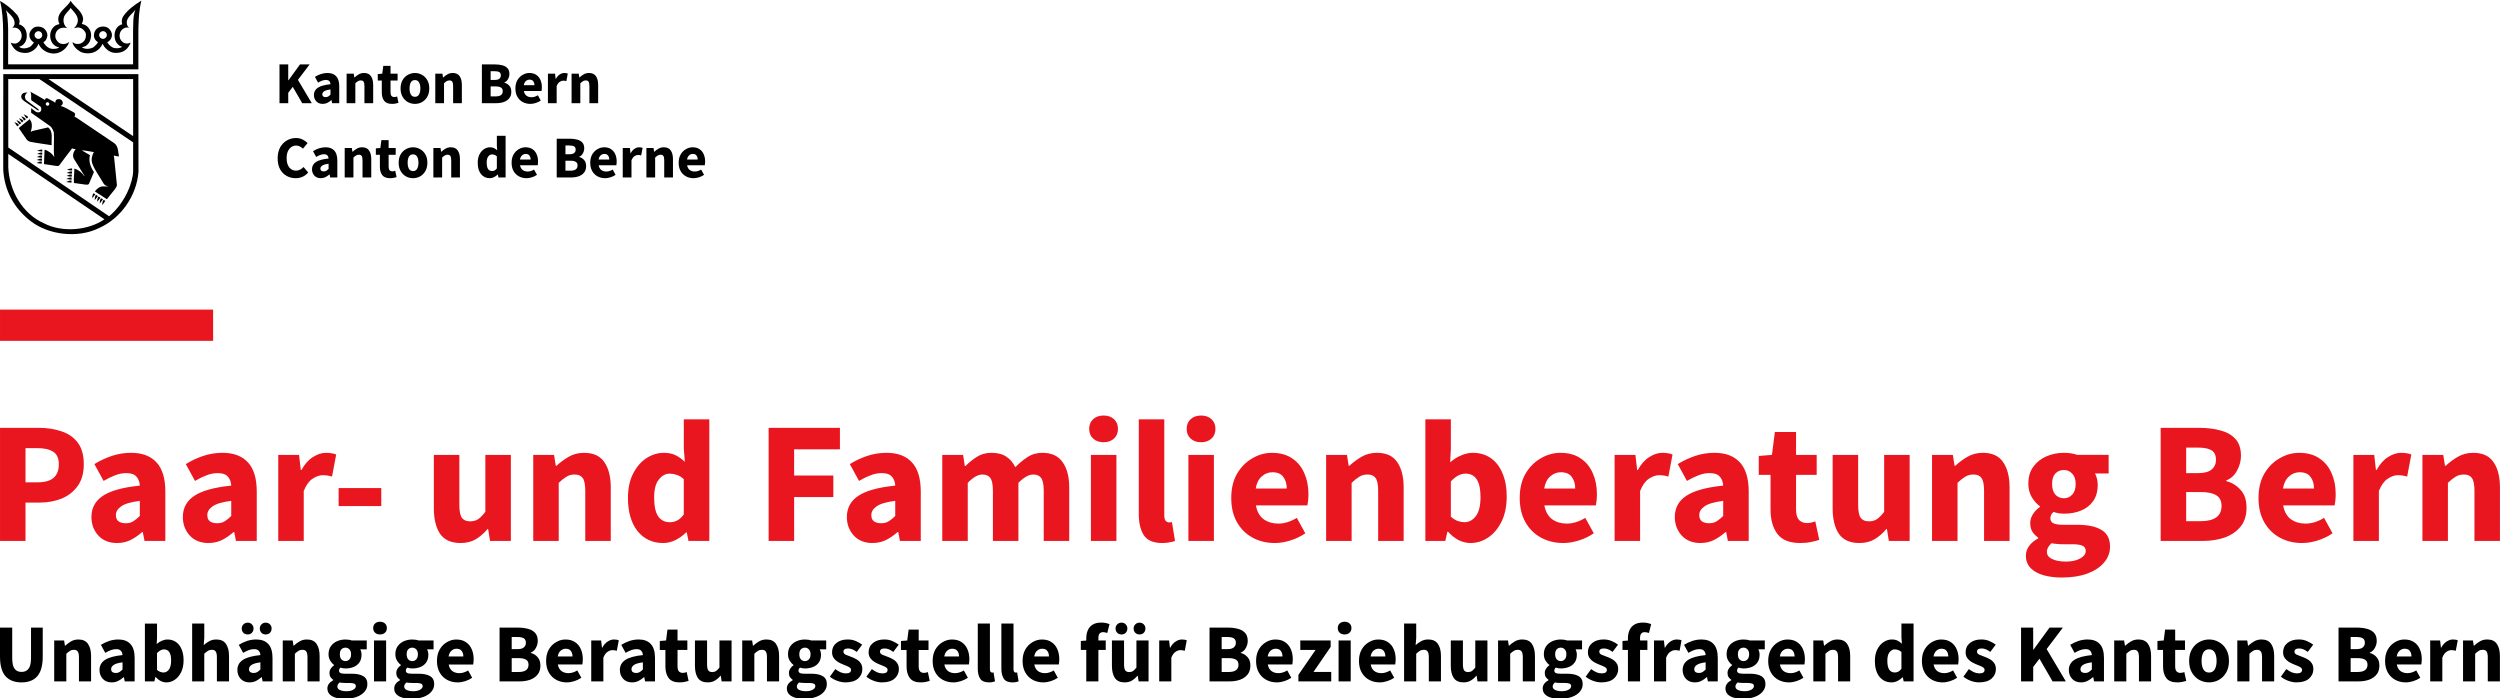 <?xml version="1.0" encoding="UTF-8"?>
<svg width="600" height="167.57" version="1.1" viewBox="0 0 800.01 222.58" xml:space="preserve" xmlns="http://www.w3.org/2000/svg">
<style type="text/css">
	.st0{fill:#EA161F;}
</style>
    
    
    <g transform="matrix(1.875 0 0 1.875 9.3751e-5 .669)"><rect class="st0" x=".002" y="52.256" width="36.371" height="5.333" stroke-width=".289"/><g transform="matrix(.317 0 0 .317 0 -.348)"><g transform="translate(.002 -.401)">
	<path d="m22.74 18.544c0 1.144-0.984 2.056-2.071 2.056-1.123 0-2.074-0.895-2.074-2.071 0-1.13 0.934-2.074 2.081-2.074 1.194 0 2.063 1.026 2.063 2.088m18.971-6.54c-0.374 1.066-0.994 2.113-1.932 2.862 0.937-0.207 2.174-0.674 3.279-0.246 1.404 0.374 2.83 1.757 3.129 3.197 0.278 1.864-0.282 3.66-1.857 4.779-1.158 0.802-2.901 1.009-4.213 0.428l-1.105-0.67c0.335 2.163 2.398 4.127 4.384 5.21 2.413 1.173 5.859 1.083 8.183-0.26 1.593-0.841 2.997-2.523 3.71-4.109 0.805 2.22 3.371 4.519 5.973 4.872 3.129 0.339 6.123-0.52 7.923-3.286 0.396-0.727 0.916-1.401 1.18-2.185-0.823 0.374-2.078 0.727-3.108 0.335-1.369-0.353-2.587-1.832-2.791-3.19-0.356-1.925 0.431-3.739 2.113-4.783 0.805-0.339 1.896-0.802 2.776-0.264l0.093-0.075c-1.123-0.952-1.386-2.352-1.108-3.792 0.677-2.37 2.979-3.863 4.551-5.884-1.422 3.457-1.083 7.641-1.251 11.6v17.745h-67.258v-18.735c-0.11-4.095-0.339-8.646-1.276-10.513 2.081 2.445 5.396 4.483 4.647 7.976-0.392 0.577-0.542 1.23-1.18 1.679 0.973-0.335 2.398-0.168 3.279 0.502 1.532 1.162 2.096 3.065 1.686 4.875-0.378 1.365-1.686 2.783-3.111 3.026-0.991 0.096-1.853-0.075-2.623-0.502 0.189 0.916 0.845 1.85 1.443 2.691 1.704 2.427 4.441 2.969 7.156 2.855 2.694-0.317 5.431-2.295 6.33-4.947 1.351 3.247 4.811 5.307 8.332 5.285 3.578-0.053 6.914-2.651 8.094-5.959 0.018-0.071-0.039-0.11-0.075-0.168-1.087 0.805-2.438 1.251-3.877 0.916-1.518-0.189-2.865-1.718-3.297-3.101-0.41-1.832 0.132-3.756 1.778-4.875 1.258-0.841 3.204-0.955 4.551-0.428-1.818-1.44-2.416-3.589-1.857-5.795 0.453-2.014 2.641-3.321 3.617-5.132 1.928 2.334 4.719 4.665 3.71 8.065m34.384-12.01c-3.521 2.206-7.302 4.822-9.776 8.482-0.805 1.176-0.973 3.026-0.506 4.295-0.841 0.096-1.536 0.542-2.192 1.083-1.871 1.721-2.245 4.369-1.757 6.725 0.335 1.832 2.038 3.924 3.949 4.295-1.123 0.763-2.619 0.88-4.045 0.677-1.686-0.246-3.165-1.671-4.045-3.122 1.386-0.656 2.491-2.185 2.53-3.774 0.075-1.586-0.805-2.858-1.932-3.863-1.629-1.162-3.988-1.066-5.656-0.096-1.536 1.101-2.21 2.705-2.096 4.54 0.185 1.265 0.973 2.502 2.188 3.118-0.467 0.955-1.458 1.925-2.359 2.691-1.796 1.062-4.551 1.304-6.33 0.075 0.709-0.132 1.365-0.413 2.021-0.674 2.081-1.326 2.865-3.475 2.962-5.791 0.053-2.427-1.408-4.744-3.635-5.713-0.467-0.189-0.991-0.21-1.422-0.431 0.467-0.656 0.56-1.476 0.748-2.263 0.057-4.33-4.665-6.775-6.743-10.178v0.096c-1.721 3.118-5.467 4.986-6.483 8.404-0.331 1.347-0.168 2.89 0.51 4.034-0.713 0.15-1.369 0.431-2.024 0.674-2.245 1.44-3.183 3.81-2.962 6.294 0.189 2.146 1.39 4.409 3.542 5.21 0.453 0.132 0.919 0.242 1.347 0.431-0.841 0.506-1.796 0.745-2.865 0.745-2.545 0.317-4.604-1.55-5.731-3.603 1.465-0.674 2.006-2.185 2.192-3.624 0.018-1.607-0.823-2.933-2.096-3.938-1.575-0.916-3.917-1.198-5.492-0.096-1.326 1.083-2.302 2.448-2.096 4.202 0.039 1.532 1.18 2.972 2.434 3.624-0.581 0.877-1.347 1.85-2.267 2.427-1.668 0.845-4.23 1.158-5.731-0.075 0.845-0.296 1.668-0.652 2.363-1.344 2.021-1.903 2.174-5.307 1.18-7.734-0.602-1.436-2.12-2.741-3.632-3.026 0.82-1.736 0.014-3.624-0.919-5.043-2.698-3.136-6.183-5.92-9.273-7.563 1.272 4.801 1.686 10.813 1.686 17.092v19.715h72.817v-17.402c-0.053-6.779 0.135-13.6 1.593-19.576m-18.568 18.529c0 1.144-0.977 2.053-2.071 2.053-1.123 0-2.074-0.895-2.074-2.071 0-1.123 0.934-2.067 2.085-2.067 1.194 0 2.06 1.023 2.06 2.085"/>
        <path d="m4.455 82.533v7.117c0.488 12.438 7.438 25.043 19.309 30.275 9.683 5.025 23.7 3.856 32.467-2.195zm21.615-40.308 45.607 30.728v-30.728zm48.487 49.983c-0.955 12.645-9.38 25.079-21.462 30.332-11.312 5.488-27.025 3.657-36.747-3.959-8.988-6.989-13.97-16.586-14.608-27.474l0.021-51.534h72.742zm-53.355-49.983h-16.761l0.021 36.851 54.289 37.022c8.992-7.566 12.926-18.864 12.926-24.47v-15.318z"/>
        <path d="m24.178 53.452c0.039-0.374 0.317-0.745 0.674-0.934l0.77 0.093 3.71 2.014 0.335 0.51c0.207-0.691 0.168-1.572 1.012-1.942 0.748-0.26 1.835-0.282 2.431 0.331 0.549 0.56 0.866 1.333 0.602 2.117-0.168 0.424-0.656 0.82-1.009 1.08 2.545 0.674 4.719 2.299 7.078 3.453 0.656 0.392 0.784 1.126 0.581 1.757l-0.339 0.431c0.282 0.317 0.827 0.371 1.18 0.674l19.551 13.179c3.054 1.607 2.737 4.875 3.3 7.662-0.805-0.036-1.91-0.207-2.791-0.506 0.064 0.31 0.11 0.62 0.168 0.919l1.518 14.958c-0.171 1.55-1.483 2.612-2.363 3.867l-3.033 3.792-6.479-4.205c1.14-1.415 2.623-2.776 4.551-2.684 0.973-0.075 1.946 0.107 2.773 0.168-1.03-0.374-2.195-0.823-2.773-1.946-1.949-3.564-4.608-6.853-5.994-10.667-0.634-2.185-0.114-4.245 0.916-6.08-0.168-0.05-0.306 0.021-0.581-0.061-2.003-0.282-3.988-0.805-5.973-0.838l4.458 2.612c-0.937 3.282 0.374 6.479 2.117 9.074l-2.623 6.219c-0.392 0.805-1.461 0.581-2.192 0.506l-5.973-0.838c-0.189-2.58 0.278-5.1 0.242-7.734 2.135 0.581 4.138 2.146 5.392 4.109v-0.339l-5.635-9.077c-0.994-1.81-0.182-3.764 0.941-5.242 0 0-1.262 0.057-1.896-0.367-0.666 0.709-6.967 9.234-6.967 9.234-0.524 0.428-1.404 0.242-2.024 0.168l-6.158-0.934 0.331-7.734c2.081 0.56 4.18 2.131 5.228 4.038-0.602-4.202 0.075-8.86-0.242-13.279-0.374-1.215-0.862-2.391-1.857-3.364l-10.374-7.302v-2.452c1.497 0.955 2.94 2.994 4.815 2.017 0.656-0.56 0.784-1.433 0.581-2.256l-0.339-0.599-4.965-3.436c-0.335-1.493 0.36-3.396-0.599-4.637 2.68 1.39 5.3 2.954 7.923 4.469m-12.139-3.289c-0.503 0.527-0.691 1.18-0.577 1.946 0.132 0.78 0.88 1.415 1.515 1.925l7.759 5.3v-0.838c-2.085-1.661-4.252-3.047-6.333-4.704-0.784-0.492-0.862-1.272-1.012-2.024 0.114-0.891 0.524-1.825 1.44-2.277-0.934-0.014-2.056-0.036-2.791 0.674m0.677 10.927c0.503 0.82 0.977 1.721 1.686 2.356l0.766-0.674c-0.542-1.062-1.686-0.991-2.452-1.682m-1.347 1.101 1.607 2.356c0.356-0.093 0.602-0.449 0.919-0.674-0.524-0.991-1.647-1.212-2.527-1.682m-1.18 1.083 1.607 2.356 0.845-0.841c-0.581-0.895-1.611-1.08-2.452-1.515m5.82 0.51c-1.999 1.508-3.949 3.211-5.898 4.797 1.258 1.996 2.701 3.924 4.049 5.88 0.413 0.752 1.233 1.254 2.021 1.511 3.824 0.752 7.848 1.237 11.633 1.85-0.264-3.321 1.009-7.335-1.949-9.58l-8.332 1.925c-0.356 0.132-0.716 0.467-1.012 0.431 0.634-1.643 0.937-3.753 0.242-5.471zm-7.17 0.503c0.599 0.784 1.048 1.696 1.778 2.352l0.752-0.674c-0.527-0.969-1.65-1.215-2.53-1.679m-1.087 1.101 1.518 2.26c0.339-0.15 0.731-0.371 0.919-0.752-0.656-0.912-1.557-1.176-2.438-1.508m15.004 14.794c-1.087-0.061-1.946 0.349-2.865 0.67 0.919 0.189 1.889 0.299 2.865 0.413zm-2.865 2.427c0.994-0.039 1.91 0.431 2.865 0.26-0.036-0.371 0.053-0.78-0.096-1.101-1.083-0.093-1.964 0.467-2.769 0.841m2.694 0.763c-1.083-0.089-1.91 0.428-2.791 0.841l2.791 0.41zm0 1.686c-1.14-0.192-1.946 0.41-2.865 0.741 0.937 0.15 1.932 0.431 2.865 0.342zm-0.093 1.586c-1.126-0.225-1.91 0.356-2.773 0.763 0.862 0.246 1.949 0.228 2.773 0.342zm13.486 4.465c0.898 0.235 2.021 0.221 2.865 0.335-0.039-0.378 0.075-0.788-0.075-1.101-1.048-0.036-2.135 0.463-2.791 0.766m2.791 0.838c-1.123-0.093-1.967 0.431-2.865 0.841 0.937 0.153 1.928 0.41 2.865 0.335zm-2.958 2.427c0.955 0.135 1.91 0.485 2.865 0.335-0.021-0.349 0.075-0.763-0.075-1.083-1.162-0.282-1.857 0.506-2.791 0.748m2.698 0.845c-1.126-0.118-1.932 0.506-2.865 0.834l2.958 0.342zm0 1.607c-1.105-0.078-2.06 0.392-2.865 0.838l2.865 0.335zm11.796 6.889c-0.638 0.766-0.503 2.113-0.748 2.762 0.545-0.723 1.237-1.418 1.761-2.185-0.299-0.264-0.656-0.413-1.012-0.577m1.347 0.838c-0.617 0.788-0.577 2.113-0.67 2.858 0.617-0.613 0.969-1.329 1.611-1.939 0.225-0.492-0.62-0.638-0.941-0.919m1.443 0.919c-0.766 0.745-0.638 1.867-0.766 2.855l1.778-2.181c-0.356-0.228-0.656-0.527-1.012-0.674m1.347 0.934c-0.766 0.745-0.634 1.846-0.766 2.858l1.782-2.284c-0.321-0.257-0.677-0.406-1.016-0.574m1.351 0.841c-0.599 0.802-0.731 1.807-0.77 2.855 0.563-0.763 1.219-1.475 1.689-2.277-0.299-0.185-0.584-0.467-0.919-0.577m-30.19-50.661c0.531 0 0.959-0.428 0.959-0.955s-0.428-0.959-0.959-0.959c-0.535 0-0.962 0.431-0.962 0.959s0.428 0.955 0.962 0.955"/>
</g><g stroke-width="1.333" aria-label="Kanton Bern Canton de Berne"><path d="m150.48 54.807v-20.864h4.704v8.544h0.128l6.208-8.544h5.184l-6.304 8.32 7.456 12.544h-5.152l-5.088-8.8-2.432 3.2v5.6zm23.264 0.384q-2.176 0-3.456-1.376-1.28-1.408-1.28-3.424 0-2.496 2.112-3.904t6.816-1.888q-0.064-1.056-0.64-1.664-0.544-0.64-1.856-0.64-0.992 0-2.016 0.384t-2.176 1.056l-1.696-3.104q1.504-0.928 3.2-1.504 1.728-0.576 3.584-0.576 3.04 0 4.672 1.76t1.632 5.408v9.088h-3.84l-0.32-1.632h-0.128q-0.992 0.896-2.144 1.472-1.12 0.544-2.464 0.544zm1.6-3.648q0.8 0 1.376-0.352 0.608-0.384 1.216-0.992v-2.784q-2.496 0.32-3.456 1.024-0.96 0.672-0.96 1.6 0 0.768 0.48 1.152 0.512 0.352 1.344 0.352zm11.264 3.264v-15.872h3.84l0.32 2.016h0.128q1.024-0.96 2.24-1.664 1.248-0.736 2.848-0.736 2.592 0 3.744 1.728 1.184 1.696 1.184 4.672v9.856h-4.704v-9.248q0-1.728-0.48-2.368-0.448-0.64-1.472-0.64-0.896 0-1.536 0.416-0.64 0.384-1.408 1.12v10.72zm24.416 0.384q-2.944 0-4.224-1.696-1.248-1.696-1.248-4.448v-6.432h-2.176v-3.488l2.432-0.192 0.544-4.224h3.904v4.224h3.808v3.68h-3.808v6.368q0 1.344 0.544 1.952 0.576 0.576 1.504 0.576 0.384 0 0.768-0.096 0.416-0.096 0.736-0.224l0.736 3.424q-0.608 0.192-1.504 0.384-0.864 0.192-2.016 0.192zm12.384 0q-2.016 0-3.808-0.96-1.76-0.992-2.848-2.848-1.088-1.888-1.088-4.512 0-2.656 1.088-4.512t2.848-2.816q1.792-0.992 3.808-0.992t3.776 0.992q1.76 0.96 2.848 2.816t1.088 4.512q0 2.624-1.088 4.512-1.088 1.856-2.848 2.848-1.76 0.96-3.776 0.96zm0-3.808q1.44 0 2.176-1.216 0.736-1.248 0.736-3.296 0-2.08-0.736-3.296t-2.176-1.216q-1.472 0-2.208 1.216-0.704 1.216-0.704 3.296 0 2.048 0.704 3.296 0.736 1.216 2.208 1.216zm10.944 3.424v-15.872h3.84l0.32 2.016h0.128q1.024-0.96 2.24-1.664 1.248-0.736 2.848-0.736 2.592 0 3.744 1.728 1.184 1.696 1.184 4.672v9.856h-4.704v-9.248q0-1.728-0.48-2.368-0.448-0.64-1.472-0.64-0.896 0-1.536 0.416-0.64 0.384-1.408 1.12v10.72zm25.088 0v-20.864h7.136q2.176 0 3.904 0.48 1.728 0.448 2.752 1.568t1.024 3.136q0 1.376-0.736 2.72-0.704 1.312-1.984 1.792v0.128q1.6 0.416 2.656 1.632 1.088 1.184 1.088 3.264 0 2.144-1.088 3.488t-2.912 2.016q-1.824 0.64-4.096 0.64zm4.704-12.512h2.208q1.728 0 2.496-0.672 0.8-0.672 0.8-1.792 0-1.216-0.8-1.728t-2.464-0.512h-2.24zm0 8.864h2.656q3.872 0 3.872-2.816 0-1.376-0.96-1.952-0.96-0.608-2.912-0.608h-2.656zm21.376 4.032q-2.272 0-4.096-0.992t-2.88-2.848-1.056-4.48q0-2.592 1.056-4.448 1.088-1.856 2.816-2.848 1.728-1.024 3.616-1.024 2.272 0 3.744 1.024 1.504 0.992 2.24 2.72 0.768 1.696 0.768 3.872 0 0.608-0.064 1.216-0.064 0.576-0.128 0.864h-9.504q0.32 1.728 1.44 2.56 1.12 0.8 2.688 0.8 1.696 0 3.424-1.056l1.568 2.848q-1.216 0.832-2.72 1.312t-2.912 0.48zm-3.52-10.048h5.728q0-1.312-0.64-2.144-0.608-0.864-2.016-0.864-1.088 0-1.952 0.768-0.864 0.736-1.12 2.24zm12.992 9.664v-15.872h3.84l0.32 2.784h0.128q0.864-1.6 2.08-2.368 1.216-0.8 2.432-0.8 0.672 0 1.12 0.096 0.448 0.064 0.768 0.224l-0.768 4.064q-0.416-0.128-0.832-0.192-0.384-0.064-0.896-0.064-0.896 0-1.888 0.672-0.96 0.64-1.6 2.24v9.216zm12.736 0v-15.872h3.84l0.32 2.016h0.128q1.024-0.96 2.24-1.664 1.248-0.736 2.848-0.736 2.592 0 3.744 1.728 1.184 1.696 1.184 4.672v9.856h-4.704v-9.248q0-1.728-0.48-2.368-0.448-0.64-1.472-0.64-0.896 0-1.536 0.416-0.64 0.384-1.408 1.12v10.72z"/><path d="m159.18 95.191q-2.624 0-4.832-1.216t-3.552-3.584q-1.312-2.4-1.312-5.888 0-3.456 1.344-5.888 1.376-2.464 3.616-3.744 2.272-1.312 4.896-1.312 2.016 0 3.616 0.832 1.6 0.8 2.656 1.888l-2.496 3.008q-0.8-0.736-1.696-1.184-0.864-0.48-1.984-0.48-1.408 0-2.592 0.8-1.152 0.8-1.856 2.304-0.672 1.504-0.672 3.616 0 3.2 1.376 4.992t3.68 1.792q1.28 0 2.272-0.576 1.024-0.576 1.792-1.376l2.496 2.944q-2.624 3.072-6.752 3.072zm13.536 0q-2.176 0-3.456-1.376-1.28-1.408-1.28-3.424 0-2.496 2.112-3.904t6.816-1.888q-0.064-1.056-0.64-1.664-0.544-0.64-1.856-0.64-0.992 0-2.016 0.384t-2.176 1.056l-1.696-3.104q1.504-0.928 3.2-1.504 1.728-0.576 3.584-0.576 3.04 0 4.672 1.76t1.632 5.408v9.088h-3.84l-0.32-1.632h-0.128q-0.992 0.896-2.144 1.472-1.12 0.544-2.464 0.544zm1.6-3.648q0.8 0 1.376-0.352 0.608-0.384 1.216-0.992v-2.784q-2.496 0.32-3.456 1.024-0.96 0.672-0.96 1.6 0 0.768 0.48 1.152 0.512 0.352 1.344 0.352zm11.264 3.264v-15.872h3.84l0.32 2.016h0.128q1.024-0.96 2.24-1.664 1.248-0.736 2.848-0.736 2.592 0 3.744 1.728 1.184 1.696 1.184 4.672v9.856h-4.704v-9.248q0-1.728-0.48-2.368-0.448-0.64-1.472-0.64-0.896 0-1.536 0.416-0.64 0.384-1.408 1.12v10.72zm24.416 0.384q-2.944 0-4.224-1.696-1.248-1.696-1.248-4.448v-6.432h-2.176v-3.488l2.432-0.192 0.544-4.224h3.904v4.224h3.808v3.68h-3.808v6.368q0 1.344 0.544 1.952 0.576 0.576 1.504 0.576 0.384 0 0.768-0.096 0.416-0.096 0.736-0.224l0.736 3.424q-0.608 0.192-1.504 0.384-0.864 0.192-2.016 0.192zm12.384 0q-2.016 0-3.808-0.96-1.76-0.992-2.848-2.848-1.088-1.888-1.088-4.512 0-2.656 1.088-4.512t2.848-2.816q1.792-0.992 3.808-0.992t3.776 0.992q1.76 0.96 2.848 2.816t1.088 4.512q0 2.624-1.088 4.512-1.088 1.856-2.848 2.848-1.76 0.96-3.776 0.96zm0-3.808q1.44 0 2.176-1.216 0.736-1.248 0.736-3.296 0-2.08-0.736-3.296t-2.176-1.216q-1.472 0-2.208 1.216-0.704 1.216-0.704 3.296 0 2.048 0.704 3.296 0.736 1.216 2.208 1.216zm10.944 3.424v-15.872h3.84l0.32 2.016h0.128q1.024-0.96 2.24-1.664 1.248-0.736 2.848-0.736 2.592 0 3.744 1.728 1.184 1.696 1.184 4.672v9.856h-4.704v-9.248q0-1.728-0.48-2.368-0.448-0.64-1.472-0.64-0.896 0-1.536 0.416-0.64 0.384-1.408 1.12v10.72zm30.368 0.384q-2.944 0-4.736-2.208-1.76-2.24-1.76-6.112 0-2.592 0.928-4.448 0.96-1.888 2.464-2.88 1.536-0.992 3.2-0.992 1.312 0 2.208 0.448t1.696 1.216l-0.192-2.432v-5.408h4.704v22.432h-3.84l-0.32-1.568h-0.128q-0.832 0.832-1.952 1.408-1.12 0.544-2.272 0.544zm1.216-3.84q0.768 0 1.376-0.32 0.64-0.32 1.216-1.12v-6.496q-0.608-0.576-1.312-0.8-0.672-0.224-1.312-0.224-1.12 0-1.984 1.088-0.864 1.056-0.864 3.328 0 2.336 0.736 3.456 0.768 1.088 2.144 1.088zm18.56 3.84q-2.272 0-4.096-0.992t-2.88-2.848-1.056-4.48q0-2.592 1.056-4.448 1.088-1.856 2.816-2.848 1.728-1.024 3.616-1.024 2.272 0 3.744 1.024 1.504 0.992 2.24 2.72 0.768 1.696 0.768 3.872 0 0.608-0.064 1.216-0.064 0.576-0.128 0.864h-9.504q0.32 1.728 1.44 2.56 1.12 0.8 2.688 0.8 1.696 0 3.424-1.056l1.568 2.848q-1.216 0.832-2.72 1.312t-2.912 0.48zm-3.52-10.048h5.728q0-1.312-0.64-2.144-0.608-0.864-2.016-0.864-1.088 0-1.952 0.768-0.864 0.736-1.12 2.24zm19.776 9.664v-20.864h7.136q2.176 0 3.904 0.48 1.728 0.448 2.752 1.568t1.024 3.136q0 1.376-0.736 2.72-0.704 1.312-1.984 1.792v0.128q1.6 0.416 2.656 1.632 1.088 1.184 1.088 3.264 0 2.144-1.088 3.488t-2.912 2.016q-1.824 0.64-4.096 0.64zm4.704-12.512h2.208q1.728 0 2.496-0.672 0.8-0.672 0.8-1.792 0-1.216-0.8-1.728t-2.464-0.512h-2.24zm0 8.864h2.656q3.872 0 3.872-2.816 0-1.376-0.96-1.952-0.96-0.608-2.912-0.608h-2.656zm21.376 4.032q-2.272 0-4.096-0.992t-2.88-2.848-1.056-4.48q0-2.592 1.056-4.448 1.088-1.856 2.816-2.848 1.728-1.024 3.616-1.024 2.272 0 3.744 1.024 1.504 0.992 2.24 2.72 0.768 1.696 0.768 3.872 0 0.608-0.064 1.216-0.064 0.576-0.128 0.864h-9.504q0.32 1.728 1.44 2.56 1.12 0.8 2.688 0.8 1.696 0 3.424-1.056l1.568 2.848q-1.216 0.832-2.72 1.312t-2.912 0.48zm-3.52-10.048h5.728q0-1.312-0.64-2.144-0.608-0.864-2.016-0.864-1.088 0-1.952 0.768-0.864 0.736-1.12 2.24zm12.992 9.664v-15.872h3.84l0.32 2.784h0.128q0.864-1.6 2.08-2.368 1.216-0.8 2.432-0.8 0.672 0 1.12 0.096 0.448 0.064 0.768 0.224l-0.768 4.064q-0.416-0.128-0.832-0.192-0.384-0.064-0.896-0.064-0.896 0-1.888 0.672-0.96 0.64-1.6 2.24v9.216zm12.736 0v-15.872h3.84l0.32 2.016h0.128q1.024-0.96 2.24-1.664 1.248-0.736 2.848-0.736 2.592 0 3.744 1.728 1.184 1.696 1.184 4.672v9.856h-4.704v-9.248q0-1.728-0.48-2.368-0.448-0.64-1.472-0.64-0.896 0-1.536 0.416-0.64 0.384-1.408 1.12v10.72zm25.408 0.384q-2.272 0-4.096-0.992t-2.88-2.848-1.056-4.48q0-2.592 1.056-4.448 1.088-1.856 2.816-2.848 1.728-1.024 3.616-1.024 2.272 0 3.744 1.024 1.504 0.992 2.24 2.72 0.768 1.696 0.768 3.872 0 0.608-0.064 1.216-0.064 0.576-0.128 0.864h-9.504q0.32 1.728 1.44 2.56 1.12 0.8 2.688 0.8 1.696 0 3.424-1.056l1.568 2.848q-1.216 0.832-2.72 1.312t-2.912 0.48zm-3.52-10.048h5.728q0-1.312-0.64-2.144-0.608-0.864-2.016-0.864-1.088 0-1.952 0.768-0.864 0.736-1.12 2.24z"/></g></g><path d="m0.002 91.738v-19.302h6.631q2.132 0 3.849 0.592 1.747 0.562 2.783 1.924t1.036 3.701q0 2.25-1.036 3.701t-2.753 2.161q-1.717 0.681-3.76 0.681h-2.398v6.543zm4.352-10.006h2.132q3.553 0 3.553-3.079 0-1.51-0.947-2.132-0.947-0.622-2.724-0.622h-2.013zm15.631 10.362q-2.013 0-3.197-1.273-1.184-1.303-1.184-3.168 0-2.309 1.954-3.612t6.306-1.747q-0.059-0.977-0.592-1.54-0.503-0.592-1.717-0.592-0.918 0-1.865 0.355-0.947 0.355-2.013 0.977l-1.569-2.872q1.391-0.859 2.961-1.391 1.599-0.533 3.316-0.533 2.812 0 4.322 1.628 1.51 1.628 1.51 5.003v8.408h-3.553l-0.296-1.51h-0.118q-0.918 0.829-1.984 1.362-1.036 0.503-2.28 0.503zm1.48-3.375q0.74 0 1.273-0.326 0.562-0.355 1.125-0.918v-2.576q-2.309 0.296-3.197 0.947-0.888 0.622-0.888 1.48 0 0.711 0.444 1.066 0.474 0.326 1.243 0.326zm14.122 3.375q-2.013 0-3.197-1.273-1.184-1.303-1.184-3.168 0-2.309 1.954-3.612t6.306-1.747q-0.059-0.977-0.592-1.54-0.503-0.592-1.717-0.592-0.918 0-1.865 0.355-0.947 0.355-2.013 0.977l-1.569-2.872q1.391-0.859 2.961-1.391 1.599-0.533 3.316-0.533 2.812 0 4.322 1.628 1.51 1.628 1.51 5.003v8.408h-3.553l-0.296-1.51h-0.118q-0.918 0.829-1.984 1.362-1.036 0.503-2.28 0.503zm1.48-3.375q0.74 0 1.273-0.326 0.562-0.355 1.125-0.918v-2.576q-2.309 0.296-3.197 0.947-0.888 0.622-0.888 1.48 0 0.711 0.444 1.066 0.474 0.326 1.243 0.326zm10.421 3.02v-14.684h3.553l0.296 2.576h0.118q0.799-1.48 1.924-2.191 1.125-0.74 2.25-0.74 0.622 0 1.036 0.089 0.414 0.059 0.711 0.207l-0.711 3.76q-0.385-0.118-0.77-0.178-0.355-0.059-0.829-0.059-0.829 0-1.747 0.622-0.888 0.592-1.48 2.072v8.526zm10.303-5.951v-3.079h7.283v3.079zm20.812 6.306q-2.398 0-3.493-1.569-1.066-1.599-1.066-4.352v-9.118h4.352v8.556q0 1.569 0.444 2.191 0.444 0.592 1.391 0.592 0.829 0 1.391-0.385 0.562-0.385 1.214-1.243v-9.71h4.352v14.684h-3.553l-0.326-2.043h-0.089q-0.918 1.095-2.013 1.747-1.095 0.651-2.605 0.651zm12.404-0.355v-14.684h3.553l0.296 1.865h0.118q0.947-0.888 2.072-1.539 1.155-0.681 2.635-0.681 2.398 0 3.464 1.599 1.095 1.569 1.095 4.322v9.118h-4.352v-8.556q0-1.599-0.444-2.191-0.414-0.592-1.362-0.592-0.829 0-1.421 0.385-0.592 0.355-1.303 1.036v9.918zm22.174 0.355q-2.724 0-4.381-2.043-1.628-2.072-1.628-5.654 0-2.398 0.859-4.115 0.888-1.747 2.28-2.664 1.421-0.918 2.961-0.918 1.214 0 2.043 0.414 0.829 0.414 1.569 1.125l-0.178-2.25v-5.003h4.352v20.753h-3.553l-0.296-1.451h-0.118q-0.77 0.77-1.806 1.303-1.036 0.503-2.102 0.503zm1.125-3.553q0.711 0 1.273-0.296 0.592-0.296 1.125-1.036v-6.01q-0.563-0.533-1.214-0.74-0.622-0.207-1.214-0.207-1.036 0-1.835 1.007-0.799 0.977-0.799 3.079 0 2.161 0.681 3.197 0.711 1.007 1.984 1.007zm16.875 3.197v-19.302h12.168v3.671h-7.816v4.47h6.691v3.671h-6.691v7.49zm17.733 0.355q-2.013 0-3.197-1.273-1.184-1.303-1.184-3.168 0-2.309 1.954-3.612t6.306-1.747q-0.059-0.977-0.592-1.54-0.503-0.592-1.717-0.592-0.918 0-1.865 0.355-0.947 0.355-2.013 0.977l-1.569-2.872q1.391-0.859 2.961-1.391 1.599-0.533 3.316-0.533 2.812 0 4.322 1.628t1.51 5.003v8.408h-3.553l-0.296-1.51h-0.118q-0.918 0.829-1.984 1.362-1.036 0.503-2.28 0.503zm1.48-3.375q0.74 0 1.273-0.326 0.562-0.355 1.125-0.918v-2.576q-2.309 0.296-3.197 0.947-0.888 0.622-0.888 1.48 0 0.711 0.444 1.066 0.474 0.326 1.243 0.326zm10.421 3.02v-14.684h3.553l0.296 1.895h0.118q0.918-0.918 1.954-1.569 1.036-0.681 2.487-0.681 1.569 0 2.516 0.651 0.977 0.622 1.539 1.806 0.977-1.007 2.072-1.717 1.095-0.74 2.546-0.74 2.368 0 3.464 1.599 1.125 1.569 1.125 4.322v9.118h-4.352v-8.556q0-1.599-0.444-2.191-0.414-0.592-1.362-0.592-1.095 0-2.516 1.421v9.918h-4.352v-8.556q0-1.599-0.444-2.191-0.414-0.592-1.362-0.592-1.095 0-2.487 1.421v9.918zm25.371 0v-14.684h4.352v14.684zm2.161-16.845q-1.095 0-1.776-0.622-0.681-0.622-0.681-1.658t0.681-1.658q0.681-0.622 1.776-0.622t1.776 0.622q0.681 0.622 0.681 1.658t-0.681 1.658q-0.681 0.622-1.776 0.622zm10.006 17.2q-2.25 0-3.138-1.332-0.859-1.362-0.859-3.582v-16.194h4.352v16.372q0 0.681 0.237 0.947 0.266 0.266 0.533 0.266 0.148 0 0.237 0 0.118-0.03 0.296-0.059l0.533 3.227q-0.355 0.148-0.918 0.237-0.533 0.118-1.273 0.118zm4.47-0.355v-14.684h4.352v14.684zm2.161-16.845q-1.095 0-1.776-0.622-0.681-0.622-0.681-1.658t0.681-1.658q0.681-0.622 1.776-0.622t1.776 0.622q0.681 0.622 0.681 1.658t-0.681 1.658q-0.681 0.622-1.776 0.622zm12.582 17.2q-2.102 0-3.789-0.918-1.688-0.918-2.664-2.635-0.977-1.717-0.977-4.145 0-2.398 0.977-4.115 1.007-1.717 2.605-2.635 1.599-0.947 3.345-0.947 2.102 0 3.464 0.947 1.391 0.918 2.072 2.516 0.711 1.569 0.711 3.582 0 0.562-0.059 1.125-0.059 0.533-0.118 0.799h-8.793q0.296 1.599 1.332 2.368 1.036 0.74 2.487 0.74 1.569 0 3.168-0.977l1.451 2.635q-1.125 0.77-2.516 1.214t-2.694 0.444zm-3.256-9.296h5.299q0-1.214-0.592-1.984-0.562-0.799-1.865-0.799-1.007 0-1.806 0.711-0.799 0.681-1.036 2.072zm12.02 8.941v-14.684h3.553l0.296 1.865h0.118q0.947-0.888 2.072-1.539 1.155-0.681 2.635-0.681 2.398 0 3.464 1.599 1.095 1.569 1.095 4.322v9.118h-4.352v-8.556q0-1.599-0.444-2.191-0.414-0.592-1.362-0.592-0.829 0-1.421 0.385-0.592 0.355-1.303 1.036v9.918zm24.631 0.355q-0.977 0-1.984-0.474-0.977-0.503-1.835-1.451h-0.118l-0.355 1.569h-3.405v-20.753h4.352v5.092l-0.118 2.25q0.859-0.77 1.865-1.184 1.007-0.444 2.013-0.444 1.776 0 3.079 0.918 1.303 0.918 1.984 2.605 0.711 1.658 0.711 3.908 0 2.516-0.888 4.322-0.888 1.776-2.309 2.724-1.391 0.918-2.99 0.918zm-1.007-3.553q1.125 0 1.924-1.036 0.799-1.036 0.799-3.286 0-3.967-2.546-3.967-1.303 0-2.516 1.332v6.01q0.592 0.533 1.184 0.74 0.592 0.207 1.155 0.207zm16.845 3.553q-2.102 0-3.789-0.918-1.688-0.918-2.664-2.635-0.977-1.717-0.977-4.145 0-2.398 0.977-4.115 1.007-1.717 2.605-2.635 1.599-0.947 3.345-0.947 2.102 0 3.464 0.947 1.391 0.918 2.072 2.516 0.711 1.569 0.711 3.582 0 0.562-0.059 1.125-0.059 0.533-0.118 0.799h-8.793q0.296 1.599 1.332 2.368 1.036 0.74 2.487 0.74 1.569 0 3.168-0.977l1.451 2.635q-1.125 0.77-2.516 1.214t-2.694 0.444zm-3.257-9.296h5.299q0-1.214-0.592-1.984-0.562-0.799-1.865-0.799-1.007 0-1.806 0.711-0.799 0.681-1.036 2.072zm12.02 8.941v-14.684h3.553l0.296 2.576h0.118q0.799-1.48 1.924-2.191 1.125-0.74 2.25-0.74 0.622 0 1.036 0.089 0.414 0.059 0.711 0.207l-0.711 3.76q-0.385-0.118-0.77-0.178-0.355-0.059-0.829-0.059-0.829 0-1.747 0.622-0.888 0.592-1.48 2.072v8.526zm14.654 0.355q-2.013 0-3.197-1.273-1.184-1.303-1.184-3.168 0-2.309 1.954-3.612t6.306-1.747q-0.059-0.977-0.592-1.54-0.503-0.592-1.717-0.592-0.918 0-1.865 0.355-0.947 0.355-2.013 0.977l-1.569-2.872q1.391-0.859 2.961-1.391 1.599-0.533 3.316-0.533 2.812 0 4.322 1.628 1.51 1.628 1.51 5.003v8.408h-3.553l-0.296-1.51h-0.118q-0.918 0.829-1.984 1.362-1.036 0.503-2.28 0.503zm1.48-3.375q0.74 0 1.273-0.326 0.562-0.355 1.125-0.918v-2.576q-2.309 0.296-3.197 0.947-0.888 0.622-0.888 1.48 0 0.711 0.444 1.066 0.474 0.326 1.243 0.326zm15.543 3.375q-2.724 0-3.908-1.569-1.155-1.569-1.155-4.115v-5.951h-2.013v-3.227l2.25-0.178 0.503-3.908h3.612v3.908h3.523v3.405h-3.523v5.891q0 1.243 0.503 1.806 0.533 0.533 1.391 0.533 0.355 0 0.711-0.089 0.385-0.089 0.681-0.207l0.681 3.168q-0.562 0.178-1.391 0.355-0.799 0.178-1.865 0.178zm10.095 0q-2.398 0-3.493-1.569-1.066-1.599-1.066-4.352v-9.118h4.352v8.556q0 1.569 0.444 2.191 0.444 0.592 1.391 0.592 0.829 0 1.391-0.385 0.562-0.385 1.214-1.243v-9.71h4.352v14.684h-3.553l-0.326-2.043h-0.089q-0.918 1.095-2.013 1.747-1.095 0.651-2.605 0.651zm12.404-0.355v-14.684h3.553l0.296 1.865h0.118q0.947-0.888 2.072-1.539 1.155-0.681 2.635-0.681 2.398 0 3.464 1.599 1.095 1.569 1.095 4.322v9.118h-4.352v-8.556q0-1.599-0.444-2.191-0.414-0.592-1.362-0.592-0.829 0-1.421 0.385-0.592 0.355-1.303 1.036v9.918zm22.174 6.247q-1.717 0-3.108-0.385-1.391-0.385-2.22-1.214-0.829-0.829-0.829-2.132 0-1.776 2.102-2.961v-0.118q-0.562-0.385-0.977-0.977-0.385-0.592-0.385-1.51 0-0.799 0.474-1.54t1.184-1.214v-0.118q-0.77-0.533-1.391-1.54-0.592-1.007-0.592-2.28 0-1.776 0.859-2.931 0.859-1.184 2.25-1.776 1.391-0.592 2.961-0.592 1.303 0 2.28 0.355h5.359v3.168h-2.339q0.207 0.326 0.326 0.829 0.148 0.503 0.148 1.095 0 1.688-0.77 2.783t-2.072 1.628q-1.303 0.533-2.931 0.533-0.859 0-1.776-0.296-0.533 0.444-0.533 1.095 0 0.563 0.503 0.829 0.503 0.266 1.717 0.266h2.368q2.724 0 4.145 0.888 1.451 0.859 1.451 2.842 0 1.51-1.007 2.694-1.007 1.214-2.842 1.895-1.835 0.681-4.352 0.681zm0.326-13.529q0.859 0 1.421-0.622 0.592-0.622 0.592-1.835 0-1.155-0.592-1.747-0.562-0.622-1.421-0.622-0.859 0-1.451 0.592-0.562 0.592-0.562 1.776 0 1.214 0.562 1.835 0.592 0.622 1.451 0.622zm0.355 10.806q1.48 0 2.428-0.533t0.947-1.273q0-0.681-0.592-0.918-0.562-0.237-1.658-0.237h-1.51q-0.74 0-1.243-0.059-0.474-0.03-0.829-0.118-0.799 0.711-0.799 1.451 0 0.829 0.888 1.243 0.918 0.444 2.368 0.444zm16.164-3.523v-19.302h6.602q2.013 0 3.612 0.444 1.599 0.414 2.546 1.451 0.947 1.036 0.947 2.901 0 1.273-0.681 2.516-0.651 1.214-1.835 1.658v0.118q1.48 0.385 2.457 1.51 1.007 1.095 1.007 3.02 0 1.984-1.007 3.227t-2.694 1.865q-1.688 0.592-3.789 0.592zm4.352-11.576h2.043q1.599 0 2.309-0.622 0.74-0.622 0.74-1.658 0-1.125-0.74-1.599-0.74-0.474-2.28-0.474h-2.072zm0 8.201h2.457q3.582 0 3.582-2.605 0-1.273-0.888-1.806-0.888-0.562-2.694-0.562h-2.457zm19.776 3.73q-2.102 0-3.789-0.918-1.688-0.918-2.664-2.635-0.977-1.717-0.977-4.145 0-2.398 0.977-4.115 1.007-1.717 2.605-2.635 1.599-0.947 3.345-0.947 2.102 0 3.464 0.947 1.391 0.918 2.072 2.516 0.711 1.569 0.711 3.582 0 0.562-0.059 1.125-0.059 0.533-0.118 0.799h-8.793q0.296 1.599 1.332 2.368 1.036 0.74 2.487 0.74 1.569 0 3.168-0.977l1.451 2.635q-1.125 0.77-2.516 1.214t-2.694 0.444zm-3.256-9.296h5.299q0-1.214-0.592-1.984-0.562-0.799-1.865-0.799-1.007 0-1.806 0.711-0.799 0.681-1.036 2.072zm12.02 8.941v-14.684h3.553l0.296 2.576h0.118q0.799-1.48 1.924-2.191 1.125-0.74 2.25-0.74 0.622 0 1.036 0.089 0.414 0.059 0.711 0.207l-0.711 3.76q-0.385-0.118-0.77-0.178-0.355-0.059-0.829-0.059-0.829 0-1.747 0.622-0.888 0.592-1.48 2.072v8.526zm11.783 0v-14.684h3.553l0.296 1.865h0.118q0.947-0.888 2.072-1.539 1.155-0.681 2.635-0.681 2.398 0 3.464 1.599 1.095 1.569 1.095 4.322v9.118h-4.352v-8.556q0-1.599-0.444-2.191-0.414-0.592-1.362-0.592-0.829 0-1.421 0.385-0.592 0.355-1.303 1.036v9.918z" fill="#ea161f" stroke-width="1.234" aria-label="Paar- und Familienberatung Bern"/><path d="m3.675 115.88q-1.788 0-2.732-1.056-0.943-1.056-0.943-3.365v-4.928h2.084v5.14q0 1.352 0.408 1.887t1.183 0.535 1.197-0.535q0.422-0.535 0.422-1.887v-5.14h2v4.928q0 2.309-0.929 3.365-0.915 1.056-2.689 1.056zm5.576-0.169v-6.984h1.69l0.141 0.887h0.056q0.451-0.422 0.986-0.732 0.549-0.324 1.253-0.324 1.141 0 1.647 0.76 0.521 0.746 0.521 2.056v4.337h-2.07v-4.069q0-0.76-0.211-1.042-0.197-0.282-0.648-0.282-0.394 0-0.676 0.183-0.282 0.169-0.62 0.493v4.717zm9.815 0.169q-0.958 0-1.521-0.606-0.563-0.62-0.563-1.507 0-1.098 0.929-1.718 0.929-0.62 2.999-0.831-0.028-0.465-0.282-0.732-0.239-0.282-0.817-0.282-0.437 0-0.887 0.169-0.451 0.169-0.958 0.465l-0.746-1.366q0.662-0.408 1.408-0.662 0.76-0.253 1.577-0.253 1.338 0 2.056 0.774 0.718 0.774 0.718 2.38v3.999h-1.69l-0.141-0.718h-0.056q-0.437 0.394-0.943 0.648-0.493 0.239-1.084 0.239zm0.704-1.605q0.352 0 0.606-0.155 0.268-0.169 0.535-0.437v-1.225q-1.098 0.141-1.521 0.451-0.422 0.296-0.422 0.704 0 0.338 0.211 0.507 0.225 0.155 0.591 0.155zm8.618 1.605q-0.465 0-0.943-0.225-0.465-0.239-0.873-0.69h-0.056l-0.169 0.746h-1.619v-9.871h2.07v2.422l-0.056 1.07q0.408-0.366 0.887-0.563 0.479-0.211 0.958-0.211 0.845 0 1.464 0.437 0.62 0.437 0.943 1.239 0.338 0.789 0.338 1.859 0 1.197-0.422 2.056-0.422 0.845-1.098 1.296-0.662 0.437-1.422 0.437zm-0.479-1.69q0.535 0 0.915-0.493 0.38-0.493 0.38-1.563 0-1.887-1.211-1.887-0.62 0-1.197 0.634v2.858q0.282 0.253 0.563 0.352 0.282 0.099 0.549 0.099zm4.886 1.521v-9.871h2.07v2.422l-0.099 1.253q0.394-0.352 0.915-0.648 0.535-0.31 1.239-0.31 1.141 0 1.647 0.76 0.521 0.746 0.521 2.056v4.337h-2.07v-4.069q0-0.76-0.211-1.042-0.197-0.282-0.648-0.282-0.394 0-0.676 0.183-0.282 0.169-0.62 0.493v4.717zm9.801 0.169q-0.958 0-1.521-0.606-0.563-0.62-0.563-1.507 0-1.098 0.929-1.718t2.999-0.831q-0.028-0.465-0.282-0.732-0.239-0.282-0.817-0.282-0.437 0-0.887 0.169-0.451 0.169-0.958 0.465l-0.746-1.366q0.662-0.408 1.408-0.662 0.76-0.253 1.577-0.253 1.338 0 2.056 0.774 0.718 0.774 0.718 2.38v3.999h-1.69l-0.141-0.718h-0.056q-0.437 0.394-0.943 0.648-0.493 0.239-1.084 0.239zm0.704-1.605q0.352 0 0.606-0.155 0.268-0.169 0.535-0.437v-1.225q-1.098 0.141-1.521 0.451-0.422 0.296-0.422 0.704 0 0.338 0.211 0.507 0.225 0.155 0.591 0.155zm-1.028-6.576q-0.437 0-0.732-0.282-0.282-0.296-0.282-0.732 0-0.422 0.282-0.704 0.296-0.296 0.732-0.296 0.451 0 0.718 0.296 0.282 0.282 0.282 0.704 0 0.437-0.282 0.732-0.268 0.282-0.718 0.282zm3.07 0q-0.437 0-0.718-0.282-0.282-0.296-0.282-0.732 0-0.422 0.282-0.704 0.282-0.296 0.718-0.296 0.451 0 0.732 0.296 0.282 0.282 0.282 0.704 0 0.437-0.282 0.732-0.282 0.282-0.732 0.282zm2.915 8.012v-6.984h1.69l0.141 0.887h0.056q0.451-0.422 0.986-0.732 0.549-0.324 1.253-0.324 1.141 0 1.647 0.76 0.521 0.746 0.521 2.056v4.337h-2.07v-4.069q0-0.76-0.211-1.042-0.197-0.282-0.648-0.282-0.394 0-0.676 0.183-0.282 0.169-0.62 0.493v4.717zm10.547 2.971q-0.817 0-1.478-0.183-0.662-0.183-1.056-0.577-0.394-0.394-0.394-1.014 0-0.845 1-1.408v-0.056q-0.268-0.183-0.465-0.465-0.183-0.282-0.183-0.718 0-0.38 0.225-0.732 0.225-0.352 0.563-0.577v-0.056q-0.366-0.253-0.662-0.732-0.282-0.479-0.282-1.084 0-0.845 0.408-1.394 0.408-0.563 1.07-0.845 0.662-0.282 1.408-0.282 0.62 0 1.084 0.169h2.549v1.507h-1.112q0.099 0.155 0.155 0.394 0.07 0.239 0.07 0.521 0 0.803-0.366 1.324t-0.986 0.774q-0.62 0.253-1.394 0.253-0.408 0-0.845-0.141-0.253 0.211-0.253 0.521 0 0.268 0.239 0.394 0.239 0.127 0.817 0.127h1.127q1.296 0 1.971 0.422 0.69 0.408 0.69 1.352 0 0.718-0.479 1.281-0.479 0.577-1.352 0.901-0.873 0.324-2.07 0.324zm0.155-6.435q0.408 0 0.676-0.296 0.282-0.296 0.282-0.873 0-0.549-0.282-0.831-0.268-0.296-0.676-0.296t-0.69 0.282q-0.268 0.282-0.268 0.845 0 0.577 0.268 0.873 0.282 0.296 0.69 0.296zm0.169 5.14q0.704 0 1.155-0.253 0.451-0.253 0.451-0.606 0-0.324-0.282-0.437-0.268-0.113-0.789-0.113h-0.718q-0.352 0-0.591-0.028-0.225-0.014-0.394-0.056-0.38 0.338-0.38 0.69 0 0.394 0.422 0.591 0.437 0.211 1.127 0.211zm4.703-1.676v-6.984h2.07v6.984zm1.028-8.012q-0.521 0-0.845-0.296t-0.324-0.789q0-0.493 0.324-0.789 0.324-0.296 0.845-0.296t0.845 0.296q0.324 0.296 0.324 0.789 0 0.493-0.324 0.789t-0.845 0.296zm5.351 10.983q-0.817 0-1.478-0.183-0.662-0.183-1.056-0.577t-0.394-1.014q0-0.845 1-1.408v-0.056q-0.268-0.183-0.465-0.465-0.183-0.282-0.183-0.718 0-0.38 0.225-0.732 0.225-0.352 0.563-0.577v-0.056q-0.366-0.253-0.662-0.732-0.282-0.479-0.282-1.084 0-0.845 0.408-1.394 0.408-0.563 1.07-0.845 0.662-0.282 1.408-0.282 0.62 0 1.084 0.169h2.549v1.507h-1.112q0.099 0.155 0.155 0.394 0.07 0.239 0.07 0.521 0 0.803-0.366 1.324-0.366 0.521-0.986 0.774-0.62 0.253-1.394 0.253-0.408 0-0.845-0.141-0.253 0.211-0.253 0.521 0 0.268 0.239 0.394 0.239 0.127 0.817 0.127h1.127q1.296 0 1.971 0.422 0.69 0.408 0.69 1.352 0 0.718-0.479 1.281-0.479 0.577-1.352 0.901-0.873 0.324-2.07 0.324zm0.155-6.435q0.408 0 0.676-0.296 0.282-0.296 0.282-0.873 0-0.549-0.282-0.831-0.268-0.296-0.676-0.296t-0.69 0.282q-0.268 0.282-0.268 0.845 0 0.577 0.268 0.873 0.282 0.296 0.69 0.296zm0.169 5.14q0.704 0 1.155-0.253 0.451-0.253 0.451-0.606 0-0.324-0.282-0.437-0.268-0.113-0.789-0.113h-0.718q-0.352 0-0.591-0.028-0.225-0.014-0.394-0.056-0.38 0.338-0.38 0.69 0 0.394 0.422 0.591 0.437 0.211 1.127 0.211zm7.576-1.507q-1 0-1.802-0.437-0.803-0.437-1.267-1.253-0.465-0.817-0.465-1.971 0-1.141 0.465-1.957 0.479-0.817 1.239-1.253 0.76-0.451 1.591-0.451 1 0 1.647 0.451 0.662 0.437 0.986 1.197 0.338 0.746 0.338 1.704 0 0.268-0.028 0.535-0.028 0.253-0.056 0.38h-4.182q0.141 0.76 0.634 1.127 0.493 0.352 1.183 0.352 0.746 0 1.507-0.465l0.69 1.253q-0.535 0.366-1.197 0.577-0.662 0.211-1.281 0.211zm-1.549-4.422h2.521q0-0.577-0.282-0.943-0.268-0.38-0.887-0.38-0.479 0-0.859 0.338-0.38 0.324-0.493 0.986zm8.702 4.253v-9.181h3.14q0.958 0 1.718 0.211 0.76 0.197 1.211 0.69t0.451 1.38q0 0.605-0.324 1.197-0.31 0.577-0.873 0.789v0.056q0.704 0.183 1.169 0.718 0.479 0.521 0.479 1.436 0 0.943-0.479 1.535-0.479 0.591-1.281 0.887-0.803 0.282-1.802 0.282zm2.07-5.506h0.972q0.76 0 1.098-0.296 0.352-0.296 0.352-0.789 0-0.535-0.352-0.76-0.352-0.225-1.084-0.225h-0.986zm0 3.901h1.169q1.704 0 1.704-1.239 0-0.606-0.422-0.859-0.422-0.268-1.281-0.268h-1.169zm9.406 1.774q-1 0-1.802-0.437-0.803-0.437-1.267-1.253-0.465-0.817-0.465-1.971 0-1.141 0.465-1.957 0.479-0.817 1.239-1.253 0.76-0.451 1.591-0.451 1 0 1.647 0.451 0.662 0.437 0.986 1.197 0.338 0.746 0.338 1.704 0 0.268-0.028 0.535-0.028 0.253-0.056 0.38h-4.182q0.141 0.76 0.634 1.127 0.493 0.352 1.183 0.352 0.746 0 1.507-0.465l0.69 1.253q-0.535 0.366-1.197 0.577-0.662 0.211-1.281 0.211zm-1.549-4.422h2.521q0-0.577-0.282-0.943-0.268-0.38-0.887-0.38-0.479 0-0.859 0.338-0.38 0.324-0.493 0.986zm5.717 4.253v-6.984h1.69l0.141 1.225h0.056q0.38-0.704 0.915-1.042 0.535-0.352 1.07-0.352 0.296 0 0.493 0.042 0.197 0.028 0.338 0.099l-0.338 1.788q-0.183-0.056-0.366-0.085-0.169-0.028-0.394-0.028-0.394 0-0.831 0.296-0.422 0.282-0.704 0.986v4.055zm6.97 0.169q-0.958 0-1.521-0.606-0.563-0.62-0.563-1.507 0-1.098 0.929-1.718 0.929-0.62 2.999-0.831-0.028-0.465-0.282-0.732-0.239-0.282-0.817-0.282-0.437 0-0.887 0.169-0.451 0.169-0.958 0.465l-0.746-1.366q0.662-0.408 1.408-0.662 0.76-0.253 1.577-0.253 1.338 0 2.056 0.774 0.718 0.774 0.718 2.38v3.999h-1.69l-0.141-0.718h-0.056q-0.437 0.394-0.943 0.648-0.493 0.239-1.084 0.239zm0.704-1.605q0.352 0 0.605-0.155 0.268-0.169 0.535-0.437v-1.225q-1.098 0.141-1.521 0.451-0.422 0.296-0.422 0.704 0 0.338 0.211 0.507 0.225 0.155 0.591 0.155zm7.393 1.605q-1.296 0-1.859-0.746-0.549-0.746-0.549-1.957v-2.83h-0.958v-1.535l1.07-0.085 0.239-1.859h1.718v1.859h1.676v1.619h-1.676v2.802q0 0.591 0.239 0.859 0.253 0.253 0.662 0.253 0.169 0 0.338-0.042 0.183-0.042 0.324-0.099l0.324 1.507q-0.268 0.085-0.662 0.169-0.38 0.085-0.887 0.085zm4.802 0q-1.141 0-1.662-0.746-0.507-0.76-0.507-2.07v-4.337h2.07v4.069q0 0.746 0.211 1.042 0.211 0.282 0.662 0.282 0.394 0 0.662-0.183 0.268-0.183 0.577-0.591v-4.619h2.07v6.984h-1.69l-0.155-0.972h-0.042q-0.437 0.521-0.958 0.831-0.521 0.31-1.239 0.31zm5.9-0.169v-6.984h1.69l0.141 0.887h0.056q0.451-0.422 0.986-0.732 0.549-0.324 1.253-0.324 1.141 0 1.647 0.76 0.521 0.746 0.521 2.056v4.337h-2.07v-4.069q0-0.76-0.211-1.042-0.197-0.282-0.648-0.282-0.394 0-0.676 0.183-0.282 0.169-0.62 0.493v4.717zm10.547 2.971q-0.817 0-1.479-0.183-0.662-0.183-1.056-0.577t-0.394-1.014q0-0.845 1-1.408v-0.056q-0.268-0.183-0.465-0.465-0.183-0.282-0.183-0.718 0-0.38 0.225-0.732 0.225-0.352 0.563-0.577v-0.056q-0.366-0.253-0.662-0.732-0.282-0.479-0.282-1.084 0-0.845 0.408-1.394 0.408-0.563 1.07-0.845 0.662-0.282 1.408-0.282 0.62 0 1.084 0.169h2.549v1.507h-1.112q0.099 0.155 0.155 0.394 0.07 0.239 0.07 0.521 0 0.803-0.366 1.324-0.366 0.521-0.986 0.774-0.62 0.253-1.394 0.253-0.408 0-0.845-0.141-0.253 0.211-0.253 0.521 0 0.268 0.239 0.394 0.239 0.127 0.817 0.127h1.127q1.296 0 1.971 0.422 0.69 0.408 0.69 1.352 0 0.718-0.479 1.281-0.479 0.577-1.352 0.901-0.873 0.324-2.07 0.324zm0.155-6.435q0.408 0 0.676-0.296 0.282-0.296 0.282-0.873 0-0.549-0.282-0.831-0.268-0.296-0.676-0.296-0.408 0-0.69 0.282-0.268 0.282-0.268 0.845 0 0.577 0.268 0.873 0.282 0.296 0.69 0.296zm0.169 5.14q0.704 0 1.155-0.253 0.451-0.253 0.451-0.606 0-0.324-0.282-0.437-0.268-0.113-0.789-0.113h-0.718q-0.352 0-0.591-0.028-0.225-0.014-0.394-0.056-0.38 0.338-0.38 0.69 0 0.394 0.422 0.591 0.437 0.211 1.127 0.211zm6.759-1.507q-0.69 0-1.422-0.268-0.718-0.268-1.253-0.704l0.929-1.296q0.479 0.352 0.915 0.549 0.451 0.183 0.887 0.183 0.465 0 0.676-0.155 0.211-0.169 0.211-0.437 0-0.239-0.211-0.394-0.197-0.155-0.521-0.282-0.324-0.141-0.69-0.282-0.422-0.169-0.845-0.422-0.408-0.253-0.69-0.648-0.282-0.408-0.282-0.986 0-0.972 0.732-1.577 0.746-0.606 1.943-0.606 0.803 0 1.408 0.282 0.62 0.268 1.056 0.606l-0.929 1.239q-0.366-0.282-0.732-0.437-0.366-0.155-0.732-0.155-0.803 0-0.803 0.549 0 0.338 0.394 0.521 0.408 0.169 0.943 0.366 0.451 0.155 0.873 0.408 0.437 0.239 0.718 0.648 0.296 0.394 0.296 1.042 0 0.943-0.732 1.605-0.732 0.648-2.14 0.648zm6.238 0q-0.69 0-1.422-0.268-0.718-0.268-1.253-0.704l0.929-1.296q0.479 0.352 0.915 0.549 0.451 0.183 0.887 0.183 0.465 0 0.676-0.155 0.211-0.169 0.211-0.437 0-0.239-0.211-0.394-0.197-0.155-0.521-0.282-0.324-0.141-0.69-0.282-0.422-0.169-0.845-0.422-0.408-0.253-0.69-0.648-0.282-0.408-0.282-0.986 0-0.972 0.732-1.577 0.746-0.606 1.943-0.606 0.803 0 1.408 0.282 0.62 0.268 1.056 0.606l-0.929 1.239q-0.366-0.282-0.732-0.437-0.366-0.155-0.732-0.155-0.803 0-0.803 0.549 0 0.338 0.394 0.521 0.408 0.169 0.943 0.366 0.451 0.155 0.873 0.408 0.437 0.239 0.718 0.648 0.296 0.394 0.296 1.042 0 0.943-0.732 1.605-0.732 0.648-2.14 0.648zm6.59 0q-1.296 0-1.859-0.746-0.549-0.746-0.549-1.957v-2.83h-0.958v-1.535l1.07-0.085 0.239-1.859h1.718v1.859h1.676v1.619h-1.676v2.802q0 0.591 0.239 0.859 0.253 0.253 0.662 0.253 0.169 0 0.338-0.042 0.183-0.042 0.324-0.099l0.324 1.507q-0.268 0.085-0.662 0.169-0.38 0.085-0.887 0.085zm5.576 0q-1 0-1.802-0.437-0.803-0.437-1.267-1.253-0.465-0.817-0.465-1.971 0-1.141 0.465-1.957 0.479-0.817 1.239-1.253 0.76-0.451 1.591-0.451 1 0 1.647 0.451 0.662 0.437 0.986 1.197 0.338 0.746 0.338 1.704 0 0.268-0.028 0.535-0.028 0.253-0.056 0.38h-4.182q0.141 0.76 0.634 1.127 0.493 0.352 1.183 0.352 0.746 0 1.507-0.465l0.69 1.253q-0.535 0.366-1.197 0.577-0.662 0.211-1.281 0.211zm-1.549-4.422h2.521q0-0.577-0.282-0.943-0.268-0.38-0.887-0.38-0.479 0-0.859 0.338-0.38 0.324-0.493 0.986zm7.618 4.422q-1.07 0-1.493-0.634-0.408-0.648-0.408-1.704v-7.702h2.07v7.787q0 0.324 0.113 0.451 0.127 0.127 0.253 0.127 0.07 0 0.113 0 0.056-0.014 0.141-0.028l0.253 1.535q-0.169 0.07-0.437 0.113-0.253 0.056-0.606 0.056zm4.027 0q-1.07 0-1.493-0.634-0.408-0.648-0.408-1.704v-7.702h2.07v7.787q0 0.324 0.113 0.451 0.127 0.127 0.253 0.127 0.07 0 0.113 0 0.056-0.014 0.141-0.028l0.253 1.535q-0.169 0.07-0.437 0.113-0.253 0.056-0.605 0.056zm5.252 0q-1 0-1.802-0.437-0.803-0.437-1.267-1.253-0.465-0.817-0.465-1.971 0-1.141 0.465-1.957 0.479-0.817 1.239-1.253 0.76-0.451 1.591-0.451 1 0 1.647 0.451 0.662 0.437 0.986 1.197 0.338 0.746 0.338 1.704 0 0.268-0.028 0.535-0.028 0.253-0.056 0.38h-4.182q0.141 0.76 0.634 1.127 0.493 0.352 1.183 0.352 0.746 0 1.507-0.465l0.69 1.253q-0.535 0.366-1.197 0.577-0.662 0.211-1.281 0.211zm-1.549-4.422h2.521q0-0.577-0.282-0.943-0.268-0.38-0.887-0.38-0.479 0-0.859 0.338-0.38 0.324-0.493 0.986zm8.885 4.253v-5.365h-0.929v-1.535l0.929-0.07v-0.38q0-0.746 0.253-1.352t0.817-0.972q0.563-0.366 1.507-0.366 0.437 0 0.803 0.085 0.366 0.085 0.591 0.169l-0.38 1.521q-0.183-0.07-0.366-0.099-0.183-0.042-0.352-0.042-0.38 0-0.591 0.239-0.211 0.225-0.211 0.76v0.422h1.253v1.619h-1.253v5.365zm6.548 0.169q-1.141 0-1.662-0.746-0.507-0.76-0.507-2.07v-4.337h2.07v4.069q0 0.746 0.211 1.042 0.211 0.282 0.662 0.282 0.394 0 0.662-0.183 0.268-0.183 0.577-0.591v-4.619h2.07v6.984h-1.69l-0.155-0.972h-0.042q-0.437 0.521-0.958 0.831-0.521 0.31-1.239 0.31zm-0.535-8.181q-0.437 0-0.732-0.282-0.282-0.296-0.282-0.732 0-0.422 0.282-0.704 0.296-0.296 0.732-0.296 0.451 0 0.718 0.296 0.282 0.282 0.282 0.704 0 0.437-0.282 0.732-0.268 0.282-0.718 0.282zm3.07 0q-0.437 0-0.718-0.282-0.282-0.296-0.282-0.732 0-0.422 0.282-0.704 0.282-0.296 0.718-0.296 0.451 0 0.732 0.296 0.282 0.282 0.282 0.704 0 0.437-0.282 0.732-0.282 0.282-0.732 0.282zm3.365 8.012v-6.984h1.69l0.141 1.225h0.056q0.38-0.704 0.915-1.042 0.535-0.352 1.07-0.352 0.296 0 0.493 0.042 0.197 0.028 0.338 0.099l-0.338 1.788q-0.183-0.056-0.366-0.085-0.169-0.028-0.394-0.028-0.394 0-0.831 0.296-0.422 0.282-0.704 0.986v4.055zm8.59 0v-9.181h3.14q0.958 0 1.718 0.211 0.76 0.197 1.211 0.69 0.451 0.493 0.451 1.38 0 0.605-0.324 1.197-0.31 0.577-0.873 0.789v0.056q0.704 0.183 1.169 0.718 0.479 0.521 0.479 1.436 0 0.943-0.479 1.535-0.479 0.591-1.281 0.887-0.803 0.282-1.802 0.282zm2.07-5.506h0.972q0.76 0 1.098-0.296 0.352-0.296 0.352-0.789 0-0.535-0.352-0.76-0.352-0.225-1.084-0.225h-0.986zm0 3.901h1.169q1.704 0 1.704-1.239 0-0.606-0.422-0.859-0.422-0.268-1.281-0.268h-1.169zm9.406 1.774q-1 0-1.802-0.437-0.803-0.437-1.267-1.253-0.465-0.817-0.465-1.971 0-1.141 0.465-1.957 0.479-0.817 1.239-1.253 0.76-0.451 1.591-0.451 1 0 1.647 0.451 0.662 0.437 0.986 1.197 0.338 0.746 0.338 1.704 0 0.268-0.028 0.535-0.028 0.253-0.056 0.38h-4.182q0.141 0.76 0.634 1.127 0.493 0.352 1.183 0.352 0.746 0 1.507-0.465l0.69 1.253q-0.535 0.366-1.197 0.577-0.662 0.211-1.281 0.211zm-1.549-4.422h2.521q0-0.577-0.282-0.943-0.268-0.38-0.887-0.38-0.479 0-0.859 0.338-0.38 0.324-0.493 0.986zm5.238 4.253v-1.112l2.929-4.253h-2.605v-1.619h5.182v1.098l-2.929 4.267h3.027v1.619zm6.858 0v-6.984h2.07v6.984zm1.028-8.012q-0.521 0-0.845-0.296-0.324-0.296-0.324-0.789 0-0.493 0.324-0.789 0.324-0.296 0.845-0.296t0.845 0.296q0.324 0.296 0.324 0.789 0 0.493-0.324 0.789-0.324 0.296-0.845 0.296zm5.985 8.181q-1 0-1.802-0.437-0.803-0.437-1.267-1.253-0.465-0.817-0.465-1.971 0-1.141 0.465-1.957 0.479-0.817 1.239-1.253 0.76-0.451 1.591-0.451 1 0 1.647 0.451 0.662 0.437 0.986 1.197 0.338 0.746 0.338 1.704 0 0.268-0.028 0.535-0.028 0.253-0.056 0.38h-4.182q0.141 0.76 0.634 1.127 0.493 0.352 1.183 0.352 0.746 0 1.507-0.465l0.69 1.253q-0.535 0.366-1.197 0.577-0.662 0.211-1.281 0.211zm-1.549-4.422h2.521q0-0.577-0.282-0.943-0.268-0.38-0.887-0.38-0.479 0-0.859 0.338-0.38 0.324-0.493 0.986zm5.717 4.253v-9.871h2.07v2.422l-0.099 1.253q0.394-0.352 0.915-0.648 0.535-0.31 1.239-0.31 1.141 0 1.647 0.76 0.521 0.746 0.521 2.056v4.337h-2.07v-4.069q0-0.76-0.211-1.042-0.197-0.282-0.648-0.282-0.394 0-0.676 0.183-0.282 0.169-0.62 0.493v4.717zm10.139 0.169q-1.141 0-1.662-0.746-0.507-0.76-0.507-2.07v-4.337h2.07v4.069q0 0.746 0.211 1.042 0.211 0.282 0.662 0.282 0.394 0 0.662-0.183 0.268-0.183 0.577-0.591v-4.619h2.07v6.984h-1.69l-0.155-0.972h-0.042q-0.437 0.521-0.958 0.831-0.521 0.31-1.239 0.31zm5.9-0.169v-6.984h1.69l0.141 0.887h0.056q0.451-0.422 0.986-0.732 0.549-0.324 1.253-0.324 1.141 0 1.647 0.76 0.521 0.746 0.521 2.056v4.337h-2.07v-4.069q0-0.76-0.211-1.042-0.197-0.282-0.648-0.282-0.394 0-0.676 0.183-0.282 0.169-0.62 0.493v4.717zm10.547 2.971q-0.817 0-1.479-0.183-0.662-0.183-1.056-0.577t-0.394-1.014q0-0.845 1-1.408v-0.056q-0.268-0.183-0.465-0.465-0.183-0.282-0.183-0.718 0-0.38 0.225-0.732 0.225-0.352 0.563-0.577v-0.056q-0.366-0.253-0.662-0.732-0.282-0.479-0.282-1.084 0-0.845 0.408-1.394 0.408-0.563 1.07-0.845 0.662-0.282 1.408-0.282 0.62 0 1.084 0.169h2.549v1.507h-1.112q0.099 0.155 0.155 0.394 0.07 0.239 0.07 0.521 0 0.803-0.366 1.324-0.366 0.521-0.986 0.774-0.62 0.253-1.394 0.253-0.408 0-0.845-0.141-0.253 0.211-0.253 0.521 0 0.268 0.239 0.394 0.239 0.127 0.817 0.127h1.127q1.296 0 1.971 0.422 0.69 0.408 0.69 1.352 0 0.718-0.479 1.281-0.479 0.577-1.352 0.901-0.873 0.324-2.07 0.324zm0.155-6.435q0.408 0 0.676-0.296 0.282-0.296 0.282-0.873 0-0.549-0.282-0.831-0.268-0.296-0.676-0.296t-0.69 0.282q-0.268 0.282-0.268 0.845 0 0.577 0.268 0.873 0.282 0.296 0.69 0.296zm0.169 5.14q0.704 0 1.155-0.253 0.451-0.253 0.451-0.606 0-0.324-0.282-0.437-0.268-0.113-0.789-0.113h-0.718q-0.352 0-0.591-0.028-0.225-0.014-0.394-0.056-0.38 0.338-0.38 0.69 0 0.394 0.422 0.591 0.437 0.211 1.127 0.211zm6.759-1.507q-0.69 0-1.422-0.268-0.718-0.268-1.253-0.704l0.929-1.296q0.479 0.352 0.915 0.549 0.451 0.183 0.887 0.183 0.465 0 0.676-0.155 0.211-0.169 0.211-0.437 0-0.239-0.211-0.394-0.197-0.155-0.521-0.282-0.324-0.141-0.69-0.282-0.422-0.169-0.845-0.422-0.408-0.253-0.69-0.648-0.282-0.408-0.282-0.986 0-0.972 0.732-1.577 0.746-0.606 1.943-0.606 0.803 0 1.408 0.282 0.62 0.268 1.056 0.606l-0.929 1.239q-0.366-0.282-0.732-0.437t-0.732-0.155q-0.803 0-0.803 0.549 0 0.338 0.394 0.521 0.408 0.169 0.943 0.366 0.451 0.155 0.873 0.408 0.437 0.239 0.718 0.648 0.296 0.394 0.296 1.042 0 0.943-0.732 1.605-0.732 0.648-2.14 0.648zm4.534-0.169v-5.365h-0.929v-1.535l0.929-0.07v-0.38q0-0.746 0.253-1.352 0.253-0.606 0.817-0.972 0.563-0.366 1.507-0.366 0.437 0 0.803 0.085t0.591 0.169l-0.38 1.521q-0.183-0.07-0.366-0.099-0.183-0.042-0.352-0.042-0.38 0-0.591 0.239-0.211 0.225-0.211 0.76v0.422h1.253v1.619h-1.253v5.365zm4.45 0v-6.984h1.69l0.141 1.225h0.056q0.38-0.704 0.915-1.042 0.535-0.352 1.07-0.352 0.296 0 0.493 0.042 0.197 0.028 0.338 0.099l-0.338 1.788q-0.183-0.056-0.366-0.085-0.169-0.028-0.394-0.028-0.394 0-0.831 0.296-0.422 0.282-0.704 0.986v4.055zm6.97 0.169q-0.958 0-1.521-0.606-0.563-0.62-0.563-1.507 0-1.098 0.929-1.718 0.929-0.62 2.999-0.831-0.028-0.465-0.282-0.732-0.239-0.282-0.817-0.282-0.437 0-0.887 0.169-0.451 0.169-0.958 0.465l-0.746-1.366q0.662-0.408 1.408-0.662 0.76-0.253 1.577-0.253 1.338 0 2.056 0.774 0.718 0.774 0.718 2.38v3.999h-1.69l-0.141-0.718h-0.056q-0.437 0.394-0.943 0.648-0.493 0.239-1.084 0.239zm0.704-1.605q0.352 0 0.605-0.155 0.268-0.169 0.535-0.437v-1.225q-1.098 0.141-1.521 0.451-0.422 0.296-0.422 0.704 0 0.338 0.211 0.507 0.225 0.155 0.591 0.155zm7.449 4.407q-0.817 0-1.479-0.183-0.662-0.183-1.056-0.577-0.394-0.394-0.394-1.014 0-0.845 1-1.408v-0.056q-0.268-0.183-0.465-0.465-0.183-0.282-0.183-0.718 0-0.38 0.225-0.732 0.225-0.352 0.563-0.577v-0.056q-0.366-0.253-0.662-0.732-0.282-0.479-0.282-1.084 0-0.845 0.408-1.394 0.408-0.563 1.07-0.845 0.662-0.282 1.408-0.282 0.62 0 1.084 0.169h2.549v1.507h-1.112q0.099 0.155 0.155 0.394 0.07 0.239 0.07 0.521 0 0.803-0.366 1.324-0.366 0.521-0.986 0.774-0.62 0.253-1.394 0.253-0.408 0-0.845-0.141-0.253 0.211-0.253 0.521 0 0.268 0.239 0.394 0.239 0.127 0.817 0.127h1.127q1.296 0 1.971 0.422 0.69 0.408 0.69 1.352 0 0.718-0.479 1.281-0.479 0.577-1.352 0.901-0.873 0.324-2.07 0.324zm0.155-6.435q0.408 0 0.676-0.296 0.282-0.296 0.282-0.873 0-0.549-0.282-0.831-0.268-0.296-0.676-0.296t-0.69 0.282q-0.268 0.282-0.268 0.845 0 0.577 0.268 0.873 0.282 0.296 0.69 0.296zm0.169 5.14q0.704 0 1.155-0.253 0.451-0.253 0.451-0.606 0-0.324-0.282-0.437-0.268-0.113-0.789-0.113h-0.718q-0.352 0-0.591-0.028-0.225-0.014-0.394-0.056-0.38 0.338-0.38 0.69 0 0.394 0.422 0.591 0.437 0.211 1.127 0.211zm7.576-1.507q-1 0-1.802-0.437-0.803-0.437-1.267-1.253-0.465-0.817-0.465-1.971 0-1.141 0.465-1.957 0.479-0.817 1.239-1.253 0.76-0.451 1.591-0.451 1 0 1.647 0.451 0.662 0.437 0.986 1.197 0.338 0.746 0.338 1.704 0 0.268-0.028 0.535-0.028 0.253-0.056 0.38h-4.182q0.141 0.76 0.634 1.127 0.493 0.352 1.183 0.352 0.746 0 1.507-0.465l0.69 1.253q-0.535 0.366-1.197 0.577-0.662 0.211-1.281 0.211zm-1.549-4.422h2.521q0-0.577-0.282-0.943-0.268-0.38-0.887-0.38-0.479 0-0.859 0.338-0.38 0.324-0.493 0.986zm5.717 4.253v-6.984h1.69l0.141 0.887h0.056q0.451-0.422 0.986-0.732 0.549-0.324 1.253-0.324 1.141 0 1.647 0.76 0.521 0.746 0.521 2.056v4.337h-2.07v-4.069q0-0.76-0.211-1.042-0.197-0.282-0.648-0.282-0.394 0-0.676 0.183-0.282 0.169-0.62 0.493v4.717zm13.363 0.169q-1.296 0-2.084-0.972-0.774-0.986-0.774-2.69 0-1.141 0.408-1.957 0.422-0.831 1.084-1.267 0.676-0.437 1.408-0.437 0.577 0 0.972 0.197 0.394 0.197 0.746 0.535l-0.085-1.07v-2.38h2.07v9.871h-1.69l-0.141-0.69h-0.056q-0.366 0.366-0.859 0.62-0.493 0.239-1 0.239zm0.535-1.69q0.338 0 0.606-0.141 0.282-0.141 0.535-0.493v-2.858q-0.268-0.253-0.577-0.352-0.296-0.099-0.577-0.099-0.493 0-0.873 0.479-0.38 0.465-0.38 1.464 0 1.028 0.324 1.521 0.338 0.479 0.943 0.479zm8.167 1.69q-1 0-1.802-0.437-0.803-0.437-1.267-1.253-0.465-0.817-0.465-1.971 0-1.141 0.465-1.957 0.479-0.817 1.239-1.253 0.76-0.451 1.591-0.451 1 0 1.647 0.451 0.662 0.437 0.986 1.197 0.338 0.746 0.338 1.704 0 0.268-0.028 0.535-0.028 0.253-0.056 0.38h-4.182q0.141 0.76 0.634 1.127 0.493 0.352 1.183 0.352 0.746 0 1.507-0.465l0.69 1.253q-0.535 0.366-1.197 0.577-0.662 0.211-1.281 0.211zm-1.549-4.422h2.521q0-0.577-0.282-0.943-0.268-0.38-0.887-0.38-0.479 0-0.859 0.338-0.38 0.324-0.493 0.986zm7.773 4.422q-0.69 0-1.422-0.268-0.718-0.268-1.253-0.704l0.929-1.296q0.479 0.352 0.915 0.549 0.451 0.183 0.887 0.183 0.465 0 0.676-0.155 0.211-0.169 0.211-0.437 0-0.239-0.211-0.394-0.197-0.155-0.521-0.282-0.324-0.141-0.69-0.282-0.422-0.169-0.845-0.422-0.408-0.253-0.69-0.648-0.282-0.408-0.282-0.986 0-0.972 0.732-1.577 0.746-0.606 1.943-0.606 0.803 0 1.408 0.282 0.62 0.268 1.056 0.606l-0.929 1.239q-0.366-0.282-0.732-0.437-0.366-0.155-0.732-0.155-0.803 0-0.803 0.549 0 0.338 0.394 0.521 0.408 0.169 0.943 0.366 0.451 0.155 0.873 0.408 0.437 0.239 0.718 0.648 0.296 0.394 0.296 1.042 0 0.943-0.732 1.605-0.732 0.648-2.14 0.648zm7.167-0.169v-9.181h2.07v3.76h0.056l2.732-3.76h2.281l-2.774 3.661 3.281 5.52h-2.267l-2.239-3.872-1.07 1.408v2.464zm10.237 0.169q-0.958 0-1.521-0.606-0.563-0.62-0.563-1.507 0-1.098 0.929-1.718t2.999-0.831q-0.028-0.465-0.282-0.732-0.239-0.282-0.817-0.282-0.437 0-0.887 0.169-0.451 0.169-0.958 0.465l-0.746-1.366q0.662-0.408 1.408-0.662 0.76-0.253 1.577-0.253 1.338 0 2.056 0.774 0.718 0.774 0.718 2.38v3.999h-1.69l-0.141-0.718h-0.056q-0.437 0.394-0.943 0.648-0.493 0.239-1.084 0.239zm0.704-1.605q0.352 0 0.605-0.155 0.268-0.169 0.535-0.437v-1.225q-1.098 0.141-1.521 0.451-0.422 0.296-0.422 0.704 0 0.338 0.211 0.507 0.225 0.155 0.591 0.155zm4.957 1.436v-6.984h1.69l0.141 0.887h0.056q0.451-0.422 0.986-0.732 0.549-0.324 1.253-0.324 1.141 0 1.647 0.76 0.521 0.746 0.521 2.056v4.337h-2.07v-4.069q0-0.76-0.211-1.042-0.197-0.282-0.648-0.282-0.394 0-0.676 0.183-0.282 0.169-0.62 0.493v4.717zm10.744 0.169q-1.296 0-1.859-0.746-0.549-0.746-0.549-1.957v-2.83h-0.958v-1.535l1.07-0.085 0.239-1.859h1.718v1.859h1.676v1.619h-1.676v2.802q0 0.591 0.239 0.859 0.253 0.253 0.662 0.253 0.169 0 0.338-0.042 0.183-0.042 0.324-0.099l0.324 1.507q-0.268 0.085-0.662 0.169-0.38 0.085-0.887 0.085zm5.449 0q-0.887 0-1.676-0.422-0.774-0.437-1.253-1.253-0.479-0.831-0.479-1.986 0-1.169 0.479-1.986 0.479-0.817 1.253-1.239 0.789-0.437 1.676-0.437t1.662 0.437q0.774 0.422 1.253 1.239 0.479 0.817 0.479 1.986 0 1.155-0.479 1.986-0.479 0.817-1.253 1.253-0.774 0.422-1.662 0.422zm0-1.676q0.634 0 0.958-0.535 0.324-0.549 0.324-1.45 0-0.915-0.324-1.45t-0.958-0.535q-0.648 0-0.972 0.535-0.31 0.535-0.31 1.45 0 0.901 0.31 1.45 0.324 0.535 0.972 0.535zm4.816 1.507v-6.984h1.69l0.141 0.887h0.056q0.451-0.422 0.986-0.732 0.549-0.324 1.253-0.324 1.141 0 1.647 0.76 0.521 0.746 0.521 2.056v4.337h-2.07v-4.069q0-0.76-0.211-1.042-0.197-0.282-0.648-0.282-0.394 0-0.676 0.183-0.282 0.169-0.62 0.493v4.717zm10.11 0.169q-0.69 0-1.422-0.268-0.718-0.268-1.253-0.704l0.929-1.296q0.479 0.352 0.915 0.549 0.451 0.183 0.887 0.183 0.465 0 0.676-0.155 0.211-0.169 0.211-0.437 0-0.239-0.211-0.394-0.197-0.155-0.521-0.282-0.324-0.141-0.69-0.282-0.422-0.169-0.845-0.422-0.408-0.253-0.69-0.648-0.282-0.408-0.282-0.986 0-0.972 0.732-1.577 0.746-0.606 1.943-0.606 0.803 0 1.408 0.282 0.62 0.268 1.056 0.606l-0.929 1.239q-0.366-0.282-0.732-0.437-0.366-0.155-0.732-0.155-0.803 0-0.803 0.549 0 0.338 0.394 0.521 0.408 0.169 0.943 0.366 0.451 0.155 0.873 0.408 0.437 0.239 0.718 0.648 0.296 0.394 0.296 1.042 0 0.943-0.732 1.605-0.732 0.648-2.14 0.648zm7.167-0.169v-9.181h3.14q0.958 0 1.718 0.211 0.76 0.197 1.211 0.69 0.451 0.493 0.451 1.38 0 0.605-0.324 1.197-0.31 0.577-0.873 0.789v0.056q0.704 0.183 1.169 0.718 0.479 0.521 0.479 1.436 0 0.943-0.479 1.535-0.479 0.591-1.281 0.887-0.803 0.282-1.802 0.282zm2.07-5.506h0.972q0.76 0 1.098-0.296 0.352-0.296 0.352-0.789 0-0.535-0.352-0.76-0.352-0.225-1.084-0.225h-0.986zm0 3.901h1.169q1.704 0 1.704-1.239 0-0.606-0.422-0.859-0.422-0.268-1.281-0.268h-1.169zm9.406 1.774q-1 0-1.802-0.437-0.803-0.437-1.267-1.253-0.465-0.817-0.465-1.971 0-1.141 0.465-1.957 0.479-0.817 1.239-1.253 0.76-0.451 1.591-0.451 1 0 1.647 0.451 0.662 0.437 0.986 1.197 0.338 0.746 0.338 1.704 0 0.268-0.028 0.535-0.028 0.253-0.056 0.38h-4.182q0.141 0.76 0.634 1.127 0.493 0.352 1.183 0.352 0.746 0 1.507-0.465l0.69 1.253q-0.535 0.366-1.197 0.577-0.662 0.211-1.281 0.211zm-1.549-4.422h2.521q0-0.577-0.282-0.943-0.268-0.38-0.887-0.38-0.479 0-0.859 0.338-0.38 0.324-0.493 0.986zm5.717 4.253v-6.984h1.69l0.141 1.225h0.056q0.38-0.704 0.915-1.042 0.535-0.352 1.07-0.352 0.296 0 0.493 0.042 0.197 0.028 0.338 0.099l-0.338 1.788q-0.183-0.056-0.366-0.085-0.169-0.028-0.394-0.028-0.394 0-0.831 0.296-0.422 0.282-0.704 0.986v4.055zm5.604 0v-6.984h1.69l0.141 0.887h0.056q0.451-0.422 0.986-0.732 0.549-0.324 1.253-0.324 1.141 0 1.647 0.76 0.521 0.746 0.521 2.056v4.337h-2.07v-4.069q0-0.76-0.211-1.042-0.197-0.282-0.648-0.282-0.394 0-0.676 0.183-0.282 0.169-0.62 0.493v4.717z" stroke-width=".587" aria-label="Unabhängige Beratungsstelle für Beziehungsfragen des Kantons Bern"/></g></svg>
